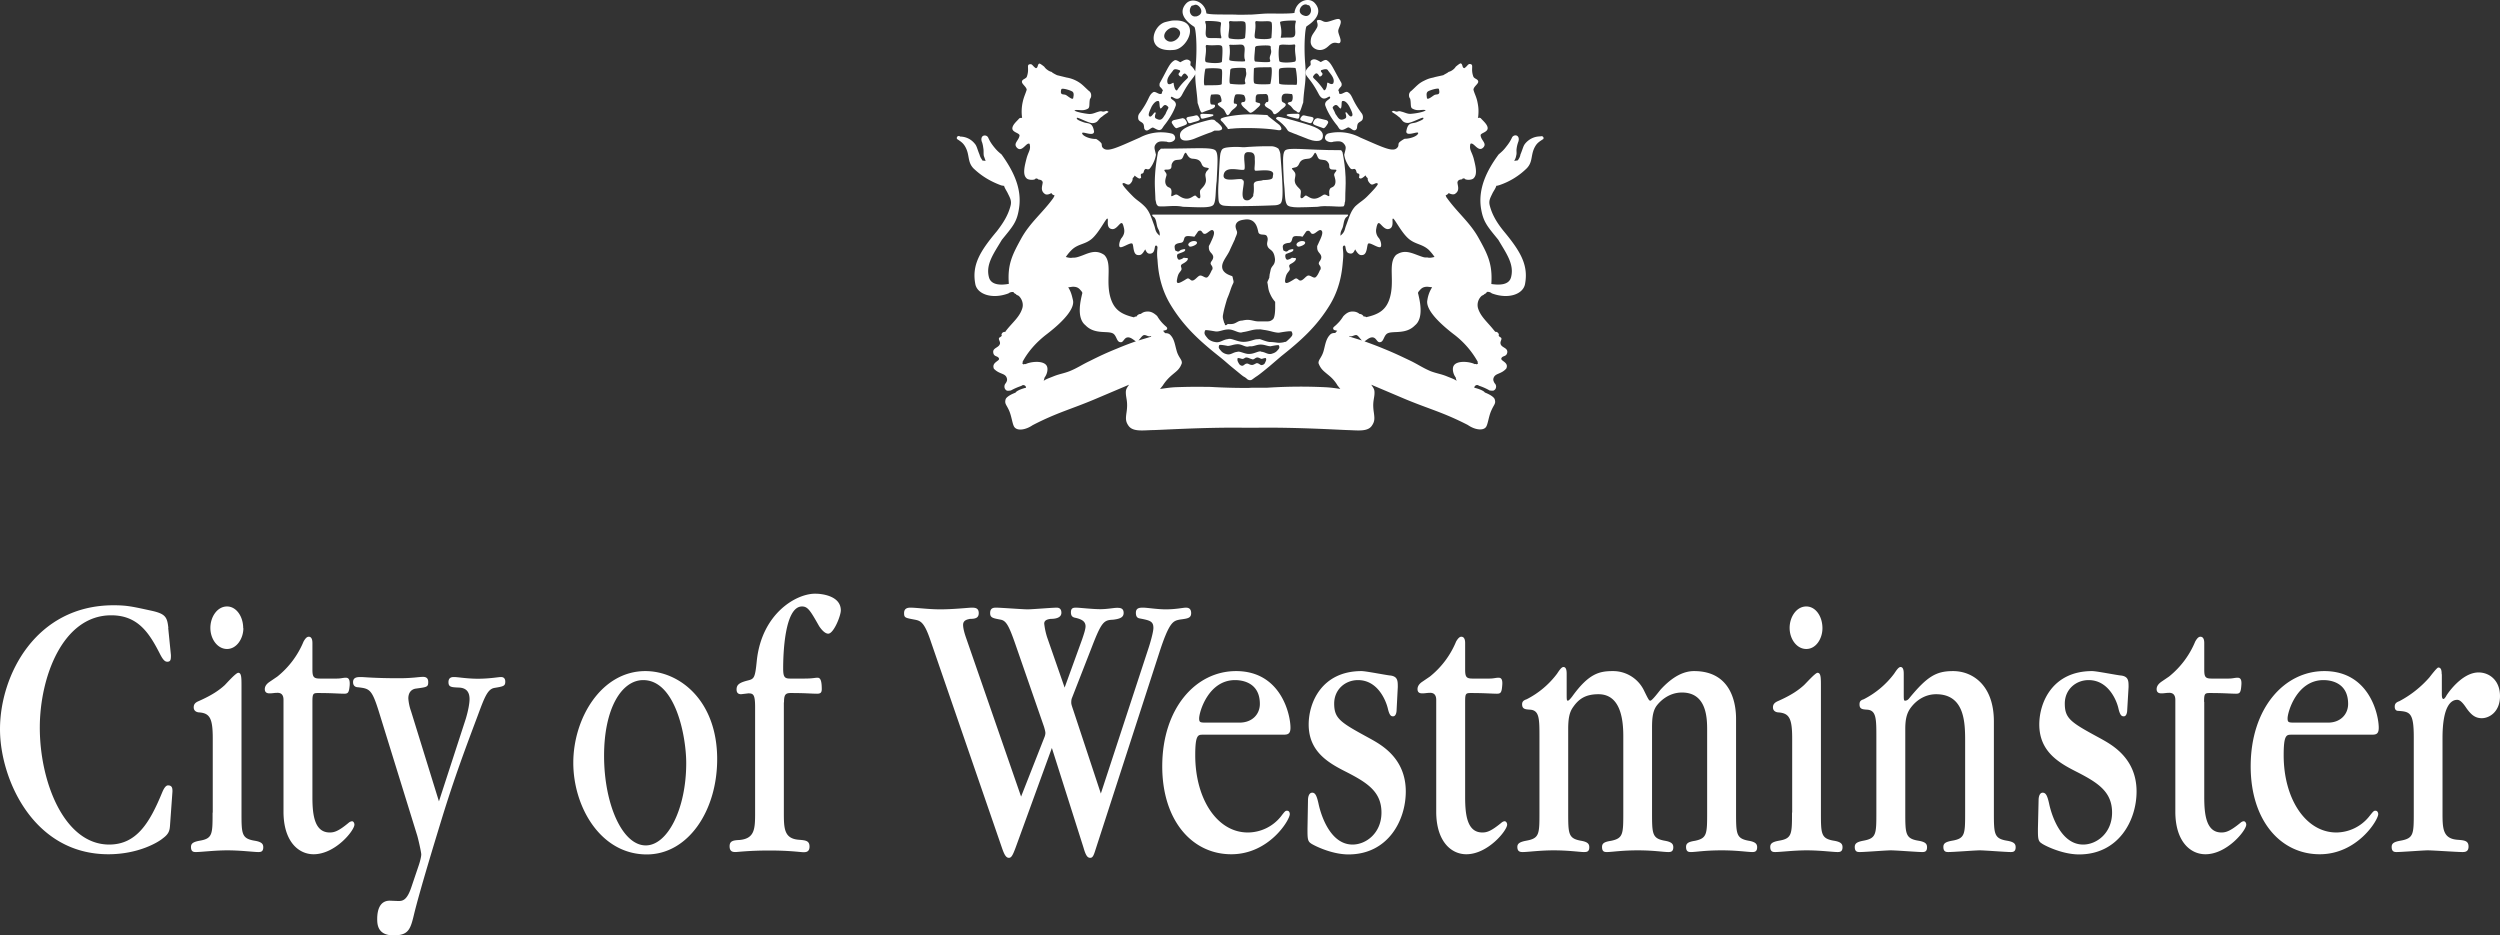 <svg xmlns="http://www.w3.org/2000/svg" width="147" height="55">
    <rect width="100%" height="100%" fill="#333333" stroke="none"/>
    <path fill="#fff" d="M9.9 36.92c-.07-.62-.16-.82-.95-1-1.19-.26-1.49-.33-2.29-.33C2.1 35.6 0 39.7 0 42.88c0 2.9 1.94 7.35 6.37 7.35 1.76 0 2.93-.7 3.21-.94.37-.27.4-.48.42-.8l.14-1.95c0-.16 0-.36-.26-.36-.18 0-.31.34-.35.43-.73 1.77-1.5 3.05-3.11 3.05-2.64 0-4.08-3.67-4.08-6.88 0-2.93 1.33-6.6 4.2-6.6 1.6 0 2.26 1.08 2.89 2.32.19.36.3.41.41.41.21 0 .21-.16.21-.39l-.16-1.6M14.3 36.94c0-.7-.41-1.28-.95-1.28-.58 0-.98.62-.98 1.26 0 .66.42 1.24.98 1.24.57 0 .96-.62.96-1.22M12.5 47.78c0 1.26 0 1.52-.74 1.65-.39.07-.53.16-.53.37 0 .3.17.3.3.3.3 0 1.1-.1 1.83-.1.8 0 1.56.1 1.82.1.13 0 .3 0 .3-.28 0-.2-.09-.32-.53-.39-.75-.13-.75-.41-.75-1.67v-7.4c0-.5 0-.8-.19-.8-.14 0-.68.61-.8.73-.3.27-.7.57-1.54.94-.21.09-.28.2-.28.36 0 .28.28.3.33.3.63.05.79.37.79 1.54v4.35M18.37 41.27c0-.48.04-.52.33-.52.84 0 1.24.04 1.54.04.23 0 .28-.07.32-.48.03-.41-.1-.46-.23-.46-.16 0-.28.05-.53.05h-.99c-.37 0-.44-.1-.44-.53v-1.56c0-.37-.17-.37-.22-.37-.13 0-.23.16-.3.28a5.17 5.17 0 0 1-1.54 2.06l-.47.32c-.07.05-.27.19-.27.42 0 .25.21.25.3.25.14 0 .26-.03.4-.03.27-.02.4.12.4.41v6.58c0 1.72.86 2.5 1.77 2.5 1.28 0 2.4-1.4 2.4-1.74 0-.1-.06-.2-.14-.2a.36.36 0 0 0-.2.09c-.6.5-.85.57-1.11.57-.91 0-1.02-1.06-1.02-2.09v-5.59M24.17 41.82a2.8 2.8 0 0 1-.16-.75c0-.4.23-.55.44-.58.66-.09.73-.09.73-.39 0-.22-.12-.3-.3-.3-.27 0-.6.08-1.43.08-1.45 0-2.04-.07-2.22-.07-.2 0-.47 0-.47.3 0 .27.21.3.28.3.68.08.82.1 1.23 1.41l2.25 7.27c.05.14.25 1.01.25 1.15 0 .13-.07.41-.14.62l-.44 1.3c-.26.78-.51.82-.77.82l-.5-.02c-.6 0-.74.57-.74 1.08 0 .32.03.96.96.96.9 0 1-.37 1.22-1.3.34-1.37 1.14-4 1.63-5.6.74-2.4 1.36-4.05 2.1-6.02.4-1.08.58-1.56.98-1.63.54-.09.64-.11.64-.37 0-.27-.2-.27-.26-.27-.14 0-.66.1-1.35.1-.64 0-1.18-.1-1.4-.1-.1 0-.33 0-.33.3s.18.3.62.32c.45.02.62.28.62.68 0 .23-.07.65-.22 1.15l-1.58 4.86-1.64-5.3M46.1 41.3c0-.41.06-.55.38-.55.93 0 1.22.04 1.57.04.2 0 .27-.07.27-.27 0-.55-.1-.67-.25-.67-.16 0-.28.05-.77.05h-.85c-.32 0-.4-.1-.4-.6 0-.82.08-3.64 1.11-3.64.34 0 .49.25 1 1.15.07.11.31.45.54.45.32 0 .74-1.05.74-1.37 0-.9-1.23-.98-1.47-.98-1.12-.03-3.17 1.14-3.47 3.93-.1 1.01-.15 1.08-.52 1.17-.47.12-.67.23-.67.53 0 .23.13.28.27.28l.42-.05c.3 0 .4.07.4.82v6.15c0 .96 0 1.56-.9 1.65-.36.02-.6.04-.6.37 0 .34.22.34.36.34.1 0 .8-.09 1.98-.09 1.22 0 1.82.1 2 .1.13 0 .36 0 .36-.33 0-.35-.24-.37-.61-.4-.9-.06-.9-.68-.9-1.64V41.3M63.13 41.82c-.09-.27-.14-.4-.14-.5 0-.07 0-.19.05-.3l1.17-3c.56-1.45.7-1.56 1.23-1.58.42-.05.63-.14.63-.4 0-.3-.23-.3-.4-.3s-.57.08-.97.08c-.47 0-1.22-.09-1.43-.09-.16 0-.3.02-.3.27 0 .23.1.3.28.33.38.09.58.22.58.5 0 .18-.12.52-.2.76l-1.03 2.84-1.03-2.96a4.23 4.23 0 0 1-.17-.8c0-.18.14-.25.38-.28.18 0 .63-.02.63-.36 0-.3-.22-.3-.28-.3-.26 0-1.45.1-1.7.1-.29 0-1.58-.1-1.85-.1-.14 0-.36 0-.36.32 0 .28.17.3.64.39.3.07.46.34.83 1.4l1.7 4.9c.04.14.08.28.08.37a.8.8 0 0 1-.07.27l-1.36 3.46-3.24-9.35c-.03-.09-.17-.48-.17-.75 0-.3.3-.32.4-.35.3 0 .52-.04.52-.34 0-.32-.24-.32-.43-.32-.15 0-1.05.1-1.84.1-.68 0-1.4-.1-1.73-.1-.12 0-.39 0-.39.32 0 .28.07.28.65.39.35.07.56.18.94 1.33l4.17 12.1c.12.34.22.57.4.57.14 0 .22-.11.42-.66l2.11-5.8 1.86 5.86c.14.49.24.6.4.6.14 0 .2-.14.3-.46l3.74-11.55c.61-1.9.84-1.92 1.23-2 .45-.06.66-.08.66-.38 0-.32-.23-.32-.32-.32-.15 0-.57.1-1.18.1-.48 0-1.1-.1-1.31-.1-.2 0-.44 0-.44.3 0 .27.12.32.26.34.56.11.77.16.77.55 0 .25-.2.94-.31 1.26l-2.78 8.48-1.6-4.84M75.4 43.2c.28 0 .48 0 .48-.41 0-.78-.56-3.33-3.2-3.33-2.38 0-4.34 2.2-4.34 5.6 0 3.18 1.75 5.17 4.06 5.17 2.22 0 3.44-2.01 3.44-2.36 0-.07-.03-.2-.16-.2-.1 0-.12.02-.38.36a2.5 2.5 0 0 1-1.93.92c-1.8 0-3.09-1.97-3.09-4.54 0-1.2.16-1.21.45-1.21h4.67m-4.42-.71c-.4 0-.47 0-.47-.25 0-.37.54-2.25 2.11-2.25.27 0 1.46.05 1.46 1.4 0 .6-.44 1.1-1.2 1.1h-1.9zM76.88 48.72c0 .55 0 .74.2.87.08.07 1.16.65 2.21.65 2.31 0 3.37-1.98 3.37-3.7 0-1.97-1.46-2.75-2.06-3.09-1.76-.96-2.15-1.17-2.15-2.08 0-.83.65-1.38 1.4-1.38 1.17 0 1.64 1.21 1.75 1.65.1.44.2.48.31.48.18 0 .21-.27.21-.37l.07-1.35c0-.36 0-.62-.43-.68-.14 0-1.44-.26-1.7-.26-2.33 0-3.11 1.84-3.11 3.14 0 1.65 1.24 2.3 2.27 2.82 1.2.62 2.01 1.15 2.01 2.36 0 1.2-.9 1.88-1.7 1.88-1.41 0-1.92-2-2-2.4-.1-.44-.18-.65-.37-.65-.23 0-.25.35-.25.41l-.03 1.7M86.15 41.27c0-.48.03-.52.33-.52.84 0 1.24.04 1.54.04.22 0 .28-.07.31-.48.04-.41-.09-.46-.22-.46-.16 0-.28.05-.53.05h-1c-.36 0-.43-.1-.43-.53v-1.56c0-.37-.18-.37-.23-.37-.12 0-.23.16-.3.28a5.15 5.15 0 0 1-1.54 2.06l-.47.32c-.07.05-.26.19-.26.42 0 .25.2.25.3.25.14 0 .26-.03.4-.03.26-.02.4.12.4.41v6.58c0 1.72.86 2.5 1.77 2.5 1.27 0 2.4-1.4 2.4-1.74 0-.1-.06-.2-.15-.2-.05 0-.14.04-.19.09-.61.5-.85.57-1.12.57-.9 0-1.01-1.06-1.01-2.09v-5.59M100.38 47.74c0 1.3 0 1.55-.72 1.7-.39.06-.52.15-.52.36 0 .3.17.3.3.3.27 0 .8-.1 1.8-.1.9 0 1.52.1 1.78.1.12 0 .3 0 .3-.28 0-.2-.1-.32-.53-.39-.71-.14-.71-.41-.71-1.7v-5.47c0-.76-.2-2.8-2.47-2.8-.61 0-1.26.32-1.96 1.08-.09.1-.5.66-.61.66-.07 0-.1-.04-.35-.55a2.02 2.02 0 0 0-1.85-1.19c-.8 0-1.42.14-2.4 1.5-.1.13-.2.24-.25.24-.07 0-.07-.07-.07-.45v-1.13c0-.2-.03-.4-.19-.4-.12 0-.26.22-.38.4a5.15 5.15 0 0 1-1.79 1.5c-.19.06-.26.15-.26.29 0 .3.21.3.49.32.53.05.53.55.53 1.63v4.4c0 1.28 0 1.53-.76 1.67-.38.07-.54.16-.54.37 0 .3.2.3.33.3.28 0 1-.1 1.8-.1.9 0 1.54.1 1.77.1.16 0 .33 0 .33-.28 0-.2-.09-.32-.52-.39-.72-.14-.72-.41-.72-1.7v-4.85c0-.55.05-.97.28-1.29.33-.48.72-.77 1.5-.77 1.21 0 1.46 1.28 1.46 2.45v4.47c0 1.3 0 1.55-.72 1.7-.4.06-.53.15-.53.36 0 .3.16.3.3.3.28 0 .85-.1 1.8-.1.94 0 1.5.1 1.79.1.12 0 .3 0 .3-.28 0-.2-.1-.32-.53-.39-.72-.14-.72-.41-.72-1.7v-4.92c0-.48.02-.96.26-1.3.21-.28.72-.79 1.5-.79 1.48 0 1.48 1.56 1.48 2.23v4.79M107.16 36.94c0-.7-.4-1.28-.95-1.28-.58 0-.98.62-.98 1.26 0 .66.42 1.24.98 1.24.58 0 .95-.62.95-1.22M105.37 47.78c0 1.26 0 1.52-.75 1.65-.39.07-.53.16-.53.37 0 .3.18.3.3.3.3 0 1.1-.1 1.84-.1.8 0 1.55.1 1.81.1.12 0 .3 0 .3-.28 0-.2-.09-.32-.53-.39-.74-.13-.74-.41-.74-1.67v-7.4c0-.5 0-.8-.2-.8-.13 0-.67.61-.8.73-.3.27-.7.57-1.54.94-.2.09-.28.2-.28.36 0 .28.28.3.33.3.64.05.8.37.8 1.54v4.35M115.55 47.76c0 1.28 0 1.54-.75 1.67-.4.07-.53.16-.53.37 0 .3.18.3.3.3.3 0 1.57-.1 1.84-.1.28 0 1.55.1 1.81.1.12 0 .3 0 .3-.28 0-.2-.09-.32-.53-.39-.75-.13-.75-.41-.75-1.7v-5.31c0-2.13-1.25-2.96-2.4-2.96-.99 0-1.51.3-2.58 1.6-.05.07-.14.14-.24.14-.08 0-.08-.07-.08-.45v-1.13c0-.2-.03-.4-.19-.4-.12 0-.26.22-.38.4a5.16 5.16 0 0 1-1.79 1.5c-.2.06-.24.15-.24.3 0 .29.19.29.47.31.52.05.52.55.52 1.63v4.4c0 1.28 0 1.53-.75 1.67-.38.07-.52.16-.52.37 0 .3.17.3.31.3.28 0 1.54-.1 1.8-.1.34 0 1.58.1 1.84.1.13 0 .3 0 .3-.28 0-.2-.09-.32-.53-.39-.75-.13-.75-.41-.75-1.7v-4.85c0-.55.07-.94.34-1.29.4-.52.94-.77 1.47-.77 1.71 0 1.71 1.72 1.71 2.8v4.14M119.83 48.72c0 .55 0 .74.22.87.07.07 1.15.65 2.2.65 2.31 0 3.38-1.98 3.38-3.7 0-1.97-1.47-2.75-2.07-3.09-1.77-.96-2.15-1.17-2.15-2.08 0-.83.65-1.38 1.4-1.38 1.17 0 1.65 1.21 1.75 1.65.1.44.2.48.32.48.17 0 .2-.27.2-.37l.08-1.35c0-.36 0-.62-.44-.68-.14 0-1.44-.26-1.7-.26-2.33 0-3.11 1.84-3.11 3.14 0 1.65 1.24 2.3 2.27 2.82 1.2.62 2.01 1.15 2.01 2.36 0 1.2-.9 1.88-1.7 1.88-1.41 0-1.92-2-2-2.4-.1-.44-.18-.65-.38-.65-.22 0-.24.35-.24.41l-.04 1.7M129.6 41.27c0-.48.04-.52.34-.52.84 0 1.24.04 1.54.04.22 0 .28-.07.31-.48.04-.41-.09-.46-.23-.46-.15 0-.28.05-.52.05h-1c-.37 0-.43-.1-.43-.53v-1.56c0-.37-.18-.37-.23-.37-.13 0-.23.16-.3.28a5.17 5.17 0 0 1-1.54 2.06l-.47.32c-.06.05-.26.19-.26.42 0 .25.21.25.3.25.14 0 .26-.03.4-.03.26-.02.4.12.4.41v6.58c0 1.72.86 2.5 1.77 2.5 1.27 0 2.4-1.4 2.4-1.74 0-.1-.06-.2-.15-.2-.05 0-.14.04-.19.09-.61.5-.86.57-1.12.57-.9 0-1.01-1.06-1.01-2.09v-5.59M139.4 43.2c.28 0 .47 0 .47-.41 0-.78-.56-3.33-3.2-3.33-2.37 0-4.33 2.2-4.33 5.6 0 3.18 1.75 5.17 4.06 5.17 2.21 0 3.44-2.01 3.44-2.36 0-.07-.04-.2-.16-.2-.1 0-.12.02-.39.36a2.5 2.5 0 0 1-1.91.92c-1.8 0-3.1-1.97-3.1-4.54 0-1.2.16-1.21.46-1.21h4.66m-4.42-.71c-.4 0-.47 0-.47-.25 0-.37.54-2.25 2.11-2.25.27 0 1.45.05 1.45 1.4 0 .6-.44 1.1-1.18 1.1h-1.9zM143.57 39.65c0-.21-.02-.4-.2-.4-.08 0-.48.53-.52.58a6.2 6.2 0 0 1-1.77 1.4c-.2.07-.27.16-.27.32 0 .25.17.25.22.25.67.05.9.1.9 1.54v4.42c0 1.28 0 1.53-.77 1.67-.4.07-.53.16-.53.37 0 .3.18.3.3.3.28 0 1.56-.1 1.82-.1.31 0 1.73.1 2.03.1.14 0 .37 0 .37-.32 0-.35-.25-.37-.63-.4-.9-.06-.9-.68-.9-1.62V43.4c0-1.9.51-2.25.86-2.25.1 0 .25.04.54.48.29.41.53.6.91.6.44 0 1.07-.37 1.07-1.3s-.63-1.39-1.26-1.39c-1.01 0-1.87 1.31-1.9 1.38-.02.04-.11.18-.16.18-.1 0-.1-.18-.1-.32v-1.14M42.17 44.64c0-3.46-2.22-5.18-4.22-5.18-2.6 0-4.24 2.78-4.24 5.39 0 2.59 1.6 5.39 4.32 5.39 2.42 0 4.14-2.55 4.14-5.6m-6.65-.2c0-2.8 1.04-4.45 2.3-4.45 1.9 0 2.53 3.3 2.53 4.88 0 2.7-1.1 4.84-2.38 4.84-1.38 0-2.45-2.43-2.45-5.27zM72.41 7.57c.36-.06 1.83-.07 2.72.08.37.06.17-.23.1-.3a63.52 63.52 0 0 0-.66-.52c.01-.03-.05-.07-.13-.07-.1 0-.78-.05-1.18-.03-.4.01-1.15.11-1.37.2-.23.07-.06.2-.01.24l.3.36c0 .02.01.02.02.03-.04.03 0 .04.21 0M70.76 6.97c.17-.04.49-.12.55-.15.06-.04.06-.1-.07-.1-.12-.02-.4-.02-.48-.03-.08 0-.2 0-.18.1.03.11.01.22.18.18M68.26 8.74l-.07.08c-.03 0-.05.06-.1.12-.1.57-.15.9-.18 1.48-.02.51.01.73.03 1.32l.05.22c-.01 0 .06.16.15.17.38.04.92-.08 1.42.03.85.02 1.65.1 1.8-.13.15-.24.1-.76.18-1.38.05-1.07.1-1.57-.05-1.78-.17-.24-1.1-.13-3.23-.13m2.66 1.4c-.11.15.03.35-.02.56s-.2.33-.3.45c-.11.12.04.41-.05.5-.06.04-.12-.02-.23-.13-.1-.1-.27.2-.6.16-.24-.03-.4-.18-.5-.23-.11-.04-.16.03-.3.08-.12.05.02-.21-.06-.4-.07-.15-.2-.07-.3-.27-.1-.2 0-.43.03-.55.02-.13-.08-.18-.12-.28-.05-.11.27 0 .37-.12.09-.12-.01-.18.11-.36s.24-.13.45-.17c.17-.02.18-.28.28-.38.1-.11.12.3.43.33.25.02.44.05.54.3.1.26.26.2.39.25.1.04-.02.09-.13.25z"/>
    <path fill="#fff" d="M90.74 8.07c0-.05-.08-.07-.14-.06l-.03.01c-.37 0-.67.17-.87.4-.14.16-.14.29-.3.67-.01.08-.03.12-.06.19l-.08.13-.02.02-.2.03v-.01c.06-.11.09-.17.11-.29.05-.17 0-.27.03-.44.02-.14.04-.21.08-.34.09-.2.04-.4-.13-.42a.23.23 0 0 0-.23.14c-.1.21-.18.33-.33.52-.15.2-.26.3-.45.46-.7.95-1.21 2-1.04 3.15.13.82.37 1.07 1.02 1.87.47.8.95 1.44.75 2.2-.12.47-.69.47-1.16.4.08-1.16-.21-1.74-.74-2.69-.51-.93-1.25-1.5-1.87-2.37-.04-.04-.04-.08-.07-.13a.2.2 0 0 1 0-.03l.05-.02c.05-.03.1-.06.12-.11.12.07.31.12.4.03.29-.2.1-.52.12-.68a.28.28 0 0 1 .08-.11c.1-.05.18-.03.2-.06v-.02l.12-.03c.04.13.47.12.56-.01.23-.23.1-.72-.01-1.16-.12-.42-.27-.5-.19-.85.19-.14.45.52.75.22.25-.25-.13-.42-.15-.73.01-.13.36-.16.41-.37.05-.23-.3-.5-.4-.63-.07-.03-.08-.03-.13-.03v.02l-.04-.01.02-.08c.03-.34.02-.54-.05-.87-.06-.29-.17-.47-.23-.7 0-.18.28-.34.28-.47 0-.16-.2-.16-.28-.29-.18-.46.03-.7-.17-.75-.16-.04-.17.12-.37.24-.14-.03-.08-.23-.2-.28-.04-.03-.25.15-.3.19a.67.67 0 0 1-.18.19.66.66 0 0 1-.25.12c-.03.05-.22.13-.3.19-.16.04-.48.1-.59.14-.21.04-.33.08-.53.18-.34.16-.44.31-.76.6a.3.3 0 0 0-.14.26c0 .09.02.14.07.21.06.29 0 .5.12.57.32.19.59.03.79.1-.04.08-.47.18-.83.21-.24.03-.38-.08-.61-.13-.17-.06-.18.02-.3 0a.7.7 0 0 1-.13-.04c-.04 0-.07.01-.1.03-.1.02.16.12.36.3.24.15.2.35.53.38.24.02.95-.4.94-.29.06.08-.21.17-.37.24-.3.12-.53-.04-.63.55 0 .33.71-.05.7.1-.02.16-.44.33-.8.33l-.02.01c-.08.04-.28.17-.32.24-.04.1 0 .16-.07.25-.24.32-.76.05-2.19-.57a2.68 2.68 0 0 0-1.86-.25.27.27 0 0 0-.22.26c-.01.21.33.31.5.23.24-.02.46-.07.62.13.16.19.09.3.01.64.04.22.08.34.19.54.06.11.1.17.18.27.13.1.2-.03.28.05.06.05.05.11.09.2.04.05.09.03.13.07.07.07-.06.25.05.25.06.06.2-.05.29-.13l.04-.04c.03.06.07.13.13.16-.01.14.05.23.15.33.15.16.32-.12.44 0 .06.05-.35.48-.62.75-.25.25-.39.3-.7.58-.27.3-.34.59-.54 1.13-.1.25-.05.36-.33.6-.01-.28.08-.32.14-.52.06-.22.06-.42.19-.56.06-.04.15-.11.1-.16H67.77c-.06.05.04.12.1.16.12.14.12.34.18.56.07.2.16.24.14.52-.28-.24-.23-.35-.32-.6-.2-.54-.28-.83-.56-1.12-.3-.3-.44-.34-.69-.59-.27-.27-.68-.7-.61-.76.1-.11.28.17.44.02.1-.1.16-.2.15-.34.05-.03.1-.1.12-.15l.04.04c.1.07.23.18.29.12.11 0-.02-.18.05-.25.04-.04.09-.01.13-.07.04-.09.03-.14.09-.2.08-.08.15.06.28-.04.08-.1.12-.16.18-.27.1-.2.15-.33.19-.55-.07-.34-.15-.45 0-.64.17-.2.4-.14.63-.13.17.09.51-.01.5-.23a.27.27 0 0 0-.22-.25 2.67 2.67 0 0 0-1.86.24c-1.43.63-1.95.9-2.2.57-.05-.08-.02-.16-.06-.24a1.1 1.1 0 0 0-.31-.25h-.04c-.35 0-.76-.18-.78-.33-.02-.16.7.23.7-.11-.1-.58-.34-.43-.64-.55-.16-.06-.42-.15-.37-.24-.01-.1.7.32.94.3.33-.03.29-.23.54-.38.2-.18.45-.28.36-.3-.04-.02-.07-.04-.11-.04a.7.7 0 0 1-.14.04c-.11.02-.12-.05-.29 0-.23.06-.37.16-.61.14-.37-.04-.8-.14-.83-.21.2-.08.47.08.79-.1.13-.08.06-.29.12-.57a.29.29 0 0 0 .07-.22.3.3 0 0 0-.14-.26c-.32-.29-.42-.43-.75-.6a1.9 1.9 0 0 0-.55-.18l-.57-.14c-.1-.05-.28-.14-.31-.19a.65.65 0 0 1-.25-.12.72.72 0 0 1-.19-.19c-.04-.03-.25-.2-.29-.18-.12.05-.06.25-.2.27-.2-.12-.2-.27-.37-.23-.2.04.01.28-.17.75-.08.12-.28.13-.28.28 0 .14.27.3.28.47-.07.23-.17.42-.23.7a2.61 2.61 0 0 0-.04.95h-.02-.01c-.05 0-.06 0-.14.03-.09.13-.44.39-.4.63.05.2.4.23.42.37-.03.3-.4.47-.15.73.3.3.56-.36.74-.23.09.35-.07.44-.18.86-.11.43-.24.93-.01 1.15.09.13.52.14.55.02.05 0 .09.02.13.03v.01c.02.04.1.02.2.07.04.03.06.06.08.1.01.17-.17.48.11.69.1.09.28.04.4-.04.03.05.07.1.13.12l.05.01v.04l-.07.13c-.63.87-1.36 1.43-1.88 2.37-.52.95-.82 1.52-.73 2.67-.47.09-1.05.08-1.17-.39-.2-.76.28-1.39.76-2.2.65-.8.89-1.04 1.01-1.86.18-1.16-.34-2.2-1.03-3.16-.2-.16-.3-.26-.46-.46-.14-.18-.22-.3-.32-.52a.22.22 0 0 0-.24-.13c-.16.02-.21.22-.12.41.04.13.05.2.07.34.03.17 0 .28.03.45l.1.28.01.01-.2-.02v-.02l-.09-.14c-.03-.07-.05-.1-.07-.18-.16-.39-.16-.52-.3-.67-.2-.24-.5-.4-.86-.4L56.42 8c-.06-.01-.14.01-.14.06-.03.01-.03.12.02.13.19.13.32.21.44.41.3.5.12.9.5 1.3.32.3.79.69 1.63 1 .2.04.16.03.17.01 0 .1.17.35.21.44.13.27.25.45.17.75-.15.59-.47 1.06-.8 1.49-.98 1.17-1.49 1.98-1.27 3.12.12.6 1 .9 1.95.54a.38.38 0 0 1 .22-.08h.07c.02.05.08.1.15.12 0 .04.07.06.15.1.15.12.32.43.22.74-.16.52-.58.83-.95 1.31-.02.01-.04.04-.04.08a.2.2 0 0 0-.19.06c-.05.07-.05.12-.02.16-.04.04-.07.07-.13.1-.12.08.04.22.02.36-.05.25-.42.24-.4.51.03.3.27.19.34.37.06.15-.45.22-.3.6.32.34.67.25.76.55.04.12 0 .2-.06.3-.1.1-.1.27-.03.36.08.1.12.1.33.07a3.58 3.58 0 0 1 .62-.27.16.16 0 0 1 .2-.02c.05.03.07.08.07.13-.12.02-.54.15-.62.29-.33.12-.55.28-.58.39-.07.26.04.3.2.65.17.38.2.88.34 1.01.18.2.64.14 1.05-.14 1.45-.75 2.25-.93 3.69-1.54l1.98-.84c-.1.15-.18.24-.19.41-.01.4.14.54.04 1.22-.05.35-.06.52.1.76.24.38.8.3 1.4.28.44 0 3-.17 5.35-.14h.85c2.34-.03 4.9.13 5.34.14.6.02 1.17.1 1.4-.28.16-.24.15-.41.1-.77-.1-.67.06-.82.04-1.21-.01-.18-.1-.26-.19-.41l1.98.84c1.44.6 2.24.78 3.7 1.53.4.28.86.34 1.04.15.14-.13.17-.63.34-1 .16-.37.28-.4.2-.66-.03-.11-.24-.27-.58-.4-.08-.13-.5-.26-.62-.28 0-.06.03-.1.07-.13a.16.16 0 0 1 .2.01 3.31 3.31 0 0 1 .63.28c.2.02.24.03.33-.07a.27.27 0 0 0-.04-.36c-.05-.1-.1-.18-.06-.3.1-.3.44-.21.75-.56.17-.37-.35-.44-.29-.6.07-.18.31-.07.35-.36.02-.28-.36-.26-.4-.51-.03-.14.13-.28.01-.36-.06-.03-.1-.07-.12-.1.02-.04.02-.1-.03-.16s-.12-.08-.18-.07c-.01-.03-.03-.06-.05-.07-.37-.48-.79-.8-.95-1.31a.72.72 0 0 1 .22-.74c.08-.04.15-.07.15-.1.07-.02.13-.07.15-.13h.07c.09.01.14.03.22.09.96.36 1.83.06 1.95-.54.22-1.14-.29-1.96-1.26-3.13-.34-.42-.66-.9-.81-1.49-.08-.3.04-.47.17-.75.04-.08.22-.34.21-.43.01.02-.02.03.17-.02a4.21 4.21 0 0 0 1.63-1c.38-.4.2-.8.5-1.3.12-.2.25-.27.44-.4.05 0 .05-.12.02-.13m-6.73-2.71c.2-.09.62-.2.6-.1.1.4-.14.25-.29.35-.14.09-.42.33-.42.13-.02-.16-.05-.31.11-.38zm-8.24 8.94c.18-.03.18-.14.23-.3.06-.15.25-.1.46-.1l.13.03.16-.23c.07-.11.09-.12.2-.12.14.05.1.2.27.18.17-.03.39-.36.51-.16.09.16-.14.56-.2.71l-.08.17v.04c0 .12 0 .22.13.37s.16.28.03.46c-.15.2 0 .22.04.37.02.08 0 .15-.04.18-.06.14-.19.42-.3.43-.13.02-.3-.18-.44-.1-.15.08-.33.38-.5.24-.17-.14-.17-.1-.37.02-.25.15-.49.29-.43-.05.06-.34.13-.36.24-.52.12-.16-.14-.27.1-.4.36-.19.3-.33.26-.34-.05 0-.14 0-.2-.02a.6.6 0 0 1-.25.12c-.13.04-.2-.29-.09-.34.25-.1.42-.13.42-.24 0-.06-.05-.04-.13-.03-.06.02-.12.02-.18.08-.11.1-.17.03-.23.01-.06 0-.07-.12-.08-.2-.03-.2.16-.24.34-.27zm-3.43.36l.27-.58c.03-.14.17-.33.12-.47-.06-.16-.12-.3-.04-.45.11-.2.36-.22.58-.25.68-.03.68.72.74.8.12.17.41.02.49.2.1.2-.02.32.01.5.08.37.39.18.46.84 0 .36-.18.36-.25.6l-.07.32c0 .09-.02.1-.01.14 0 .05-.13.27-.12.31.05.22.04.36.12.57.1.24.17.37.34.57v.39c-.01.41-.07.59-.14.64-.15.12-.2.12-.48.12-.23-.01-.37.02-.6-.03-.24-.05-.37-.1-.72-.02-.26 0-.35.18-.6.2a.96.96 0 0 1-.23 0c-.06.01-.09.09-.15.07-.06-.01-.02-.09-.08-.14-.04-.17-.1-.27-.07-.45.07-.39.15-.63.24-.95.22-.51.2-.6.37-.94.04-.1-.02-.19-.03-.3l-.03-.1c-.2-.07-.43-.15-.55-.36-.2-.4.27-.8.43-1.23zm-.1 4.72c.33 0 .6.26.83.16.39-.05.6-.18.98-.16 0-.02.14.01.28.03.38.05.63.17.88.16.3-.05.72-.12.74-.06.1.2.03.26-.22.5l-.12.1c-.03 0-.06 0-.15.03-.35.06-.35 0-.73-.02-.2.02-.6-.17-.67-.17l-.16.01c-.16 0-.45.16-.8.15-.35 0-.72-.24-.89-.16-.32.03-.47.24-.77.17a.82.82 0 0 1-.4-.18c-.2-.24-.26-.3-.18-.5.02-.05.37.02.63.06.22.02.45-.12.75-.12zm1.91 1.3c-.13-.05-.39.13-.66.14h-.12c-.25-.03-.5-.18-.62-.12-.25.02-.37.19-.6.14a.65.65 0 0 1-.31-.15c-.17-.19-.21-.23-.15-.38.01-.05.3 0 .5.04.17 0 .36-.1.59-.1.26 0 .46.2.65.13l.08-.01c.17.03.38-.1.62-.1.23 0 .4.1.58.1.2-.04.47-.09.49-.05.06.14.02.19-.15.36-.1.08-.17.1-.3.14-.23.04-.35-.11-.6-.13zm.22.69a.22.22 0 0 1-.15.1c-.1.04-.16-.08-.28-.1-.06-.04-.2.1-.32.1-.1 0-.18-.05-.25-.08h-.07c-.13.02-.18.16-.3.12a.24.24 0 0 1-.15-.12c-.09-.15-.1-.2-.08-.31.01-.04.15 0 .25.03.02 0 .05.01.07 0 .07-.01.1-.07.18-.08.14 0 .21.07.35.1.1.06.19-.1.31-.1.11 0 .2.09.27.08.1-.03.23-.07.24-.03.03.1 0 .14-.07.29zm-4.96-7.08c.18-.02.18-.13.23-.28.06-.16.25-.12.46-.1l.13.02.16-.23c.07-.11.09-.13.2-.13.14.06.1.2.27.19.17-.03.39-.36.5-.16.1.16-.13.56-.19.71l-.09.17v.04c0 .12 0 .22.14.37s.16.28.03.46c-.15.2 0 .22.04.37.02.08 0 .15-.04.18-.06.13-.19.42-.3.43-.13.02-.3-.18-.44-.1-.15.08-.33.38-.5.24-.17-.14-.17-.1-.37.02-.26.15-.5.29-.43-.05.06-.34.12-.36.23-.52.12-.16-.13-.27.1-.4.37-.19.32-.33.27-.34-.05 0-.14 0-.2-.02a.6.6 0 0 1-.26.12c-.12.03-.2-.29-.08-.34.25-.1.42-.13.42-.24 0-.06-.06-.04-.13-.03-.06.02-.12.02-.19.08-.1.1-.16.03-.22.01-.06 0-.07-.12-.08-.2-.03-.2.16-.24.34-.27zm-7-9.02c-.02-.1.4 0 .6.1.15.06.13.22.1.37 0 .2-.27-.04-.41-.13-.15-.1-.39.05-.3-.34zm3.26 15.24c-.64.26-1 .43-1.62.74-.46.22-.7.4-1.17.59-.34.13-.55.15-.89.28-.24.1-.49.18-.6.27l-.02.02.05-.2c.17-.22.22-.54.12-.7-.2-.33-.97-.23-1.23-.09-.06-.01-.1 0-.13.02l-.07-.06c.02-.03.03-.07.02-.1.31-.58.78-1.13 1.42-1.62 1.17-.9 1.64-1.58 1.54-2-.07-.31-.12-.5-.28-.76.1 0 .22-.03.28-.03.3 0 .38.13.48.24.1.12.07.13.05.22-.05.24-.36 1.35.2 1.8.57.6 1.39.28 1.67.52.18.16.18.48.4.48.16.03.2-.25.4-.28.2-.03.37.16.5.23-.35.12-.69.25-1.12.43zm2.01-.7l-.74.22c.13-.13.23-.32.35-.32.12 0 .26.13.4.05l-.01.05zm11.66 0v-.05c.13.08.27-.05.4-.05.1 0 .21.19.34.32l-.74-.23zm.8-1.25a.28.28 0 0 0-.2-.09.57.57 0 0 0-.36-.14c-.26-.02-.42.1-.59.27-.09.14-.14.21-.25.34-.1.1-.15.16-.26.25-.08.07-.11.1-.08.17a.1.1 0 0 0 .07.06l.16.04-.03.03-.09.1c-.12 0-.22.01-.31.11-.23.24-.27.56-.36.9-.11.44-.33.55-.31.77.13.34.29.45.54.66.19.15.4.34.58.65l.16.2c-.26-.04-.52-.08-.86-.1a30.54 30.54 0 0 0-3.47.03h-1.06l.18.01a36.69 36.69 0 0 1-2.43-.06c-.81-.01-1.28-.01-2.1.02-.34.02-.6.07-.86.1l.16-.2c.19-.3.4-.5.58-.65.25-.21.42-.32.54-.66.03-.22-.2-.33-.31-.76-.1-.35-.13-.66-.36-.9-.09-.1-.2-.11-.31-.11l-.1-.11c0-.02-.01-.02-.02-.03l.16-.04a.1.1 0 0 0 .07-.06c.03-.06 0-.1-.08-.17a2.33 2.33 0 0 1-.5-.6c-.18-.16-.35-.28-.6-.26a.57.57 0 0 0-.36.14.28.28 0 0 0-.2.08.27.27 0 0 0-.05.07l-.1.01-.05.04c-.67-.16-1.1-.39-1.33-1-.4-1.06.1-2.15-.42-2.67-.45-.31-.83-.15-1.26.02-.37.14-.42.13-.5.14h-.09c-.14.03-.27 0-.41-.04.09-.13.19-.26.33-.4.38-.38.78-.32 1.19-.66.45-.38.88-1.3.93-1.19.08 0-.12.57.27.61.26.04.46-.4.57-.35.06 0 .1.17.13.3.05.22 0 .39-.13.56-.11.12-.2.45-.12.54.11.1.6-.27.73-.2.1.04.03.61.3.67.2.04.27-.04.36-.16.04-.06.12-.17.1-.18.08.16.14.3.34.26.2-.04.21-.25.24-.39.02-.13.14-.09.15.02 0 .11-.05.3 0 .72.03.42.08 1.49.74 2.61.8 1.34 1.77 2.2 2.89 3.09.29.23.52.44.7.59.58.47.67.56.77.61.16.09.15.14.26.18.12.04.2-.02.2-.02l.22-.16c.1-.06.22-.14.79-.61l.7-.6c1.13-.9 2.1-1.74 2.9-3.08.66-1.12.7-2.2.74-2.61.04-.42-.02-.61-.01-.72 0-.1.13-.16.15-.02.03.14.04.34.24.38.2.05.26-.09.34-.25-.02.01.06.12.1.18.1.12.17.2.35.16.28-.06.22-.63.32-.67.12-.07.6.3.72.2.08-.09 0-.42-.12-.54a.64.64 0 0 1-.13-.56c.02-.13.07-.3.13-.3.1-.04.3.38.57.35.39-.05.19-.61.27-.61.06-.1.48.8.93 1.18.4.34.8.3 1.19.66.14.15.24.27.33.41-.14.03-.28.07-.41.03a.5.5 0 0 0-.08 0c-.1 0-.14 0-.51-.14-.43-.16-.81-.32-1.26-.01-.52.52-.02 1.61-.42 2.68-.23.6-.66.83-1.34.98l-.04-.03a.13.13 0 0 0-.1 0 .27.27 0 0 0-.05-.07zm6.75 2.72c-.01.03 0 .07.02.1l-.08.06c-.02-.03-.06-.03-.12-.02-.26-.14-1.03-.24-1.23.09-.1.16-.05.48.12.7 0 .06.03.13.05.2l-.02-.02c-.12-.09-.36-.17-.6-.27-.34-.13-.55-.15-.9-.28-.47-.2-.7-.37-1.16-.6-.63-.3-.98-.47-1.62-.73-.43-.18-.77-.3-1.12-.43.13-.07.3-.26.5-.23s.24.3.4.28c.22 0 .22-.32.4-.48.28-.24 1.1.08 1.67-.51.56-.45.25-1.57.2-1.81-.02-.09-.05-.1.05-.22.1-.11.19-.24.48-.24l.28.03a1.9 1.9 0 0 0-.28.75c-.1.43.37 1.1 1.53 2a5.2 5.2 0 0 1 1.43 1.63z"/>
    <path fill="#fff" d="M71.56 7.19c-.14-.11-.13-.14-.22-.15-.1 0-.02-.06-.85.18-.98.29-1.15.52-1.1.82.06.36.63.2.83.12.68-.28 1-.39.99-.38l.2-.1h.25c.4-.05.12-.32-.1-.5M78.78 4.71c-.4-.7-.5-1-.75-1.16-.1-.07-.24.03-.37.1-.22-.13-.4-.24-.57-.09-.07.07 0 .16-.03.27-.16.15-.34.33-.29.5.07.23.32.34.77 1.2.3.57.61.02.67.18.05.14-.33.18-.29.47.13.4.42.86.69 1.18.08.1.14.25.22.26.13.08.37-.12.45-.13.15.02.3.26.45.14.1-.1.04-.15.1-.33.06-.15.27-.15.3-.32a.38.38 0 0 0-.08-.34c-.6-.81-.5-1.04-.8-1.22-.13-.08-.32.14-.46.1-.1-.03-.01-.07-.1-.21.1-.21.2-.19.2-.34 0-.11-.04-.12-.11-.26m-.74.18c-.03.33-.13.45-.19.41v.02l-.01-.03-.01-.01c-.47-.69-.7-.67-.6-.82.15-.2.22-.2.36.04.08 0 .14-.05.17-.13.03-.09-.14-.14-.08-.24.15-.05.33-.11.4 0 .13.2.45.49.31.78-.15.12-.33-.13-.35-.02zm.8 1.49c.08-.14.01-.43.1-.44.15-.03.3.13.41.34.07.15.27.5.12.56-.15.07-.3-.37-.36-.2.1.3.03.31-.1.37-.28.11-.35-.15-.48-.3-.14-.37-.24-.36-.1-.48.21-.18.28.13.4.15zM69.6 6.97c-.03 0 0-.03-.07-.02l-.5.11c-.06.02-.18.08-.11.2.07.1.19.32.29.27.1-.04.45-.15.52-.2.08-.04.08-.11.02-.21-.06-.1-.11-.16-.15-.15M70.1 7.21c.23-.08.52-.1.43-.26-.1-.17-.13-.18-.24-.16-.14.04-.23.05-.39.08-.12.02-.18.08-.1.2.08.13.05.23.3.14"/>
    <path fill="#fff" d="M71.2 7.78l-.04.01a.23.23 0 0 0 .05-.01M77.43 1.64c-.2.36-.34.42-.36.77-.03.34.29.55.58.53.3-.02.48-.26.57-.32.29-.23.47 0 .57-.11.13-.16-.13-.52-.1-.72.03-.2.26-.5.08-.65-.12-.1-.55.14-.78.15-.23.01-.27-.15-.5-.11-.16.03.08.21-.06.46M69.07 2.93c.8-.1 1.61-1.86-.14-1.72-.03 0-.32.06-.45.1-.76.26-1.16 1.82.6 1.62m.17-1.23l.06.05c.3.3-.3.91-.7.63-.46-.3.22-1 .64-.68zM71.87 12.07c.1.04.36.04.52.05a52.6 52.6 0 0 0 2.59-.05s.13-.01.2-.04c.13-.06.26-.05.23-1.02-.02-.74-.12-1.84-.12-1.88 0-.2-.12-.39-.12-.39a.75.75 0 0 0-.39-.14c-.14 0-.54-.01-1.23.03-.26.01-.36.04-.56.02-.43-.03-.82.01-.94.04-.2.05-.22.12-.28.3-.06.2-.1 1.43-.12 1.73a6.8 6.8 0 0 0 0 1.02c.02.22.1.28.22.33m1.27-2.09c.1 0 .02-.47.02-.67 0-.14-.03-.41.32-.36.34 0 .3.32.3.42.03.34-.06.6.02.66.08.05 1.14-.17 1.06.24-.05.2.08.3-.6.32-.12.07-.52 0-.54.25 0 .08.03.43-.03.6.01.01.01.04-.01.1-.1.13-.2.24-.34.24-.58.03-.03-1.2-.27-1.18.02-.23-1.2.22-1.12-.31.08-.58.98-.24 1.19-.31zM78.08 7.25c.06-.11-.05-.17-.1-.19-.07-.01-.43-.11-.5-.11-.09 0-.05.03-.08.02-.04 0-.1.05-.15.15-.06.1-.06.16.02.21.08.05.42.16.52.2.1.05.22-.16.29-.28M76.38 14.5c.06 0 .33-.09.36-.2.03-.12-.14-.14-.25-.12-.1.02-.23.09-.25.17v.01l-.01.01c0 .07.07.15.15.13"/>
    <path fill="#fff" d="M67.24 7.31c.06.18 0 .24.1.33.14.12.3-.12.44-.14.08 0 .32.21.45.13.08 0 .15-.16.23-.26.26-.32.55-.78.68-1.18.04-.29-.34-.33-.29-.47.06-.16.38.4.67-.18.44-.83.68-.96.76-1.18 0 .6.1 1.02.14 1.7.06.15.13.43.2.52 0 0 0 .02.03.03.05.02.04 0 .2-.06.24-.1.56-.15.59-.3.02-.13-.05-.08-.22-.11-.1-.02-.06-.55.01-.58.13 0 .4-.05.5.04.04.03.16.38.05.4-.29.1-.2.16.12.39.15.11.19.39.29.38.13-.03.11-.16.31-.33.08-.06.44-.33.08-.35-.08 0 0-.49.08-.53.08-.04.5-.01.5.06.06.08.14.37-.05.38-.17 0-.2.14.12.4.12.09.24.25.31.23.13-.02.3-.2.46-.34 0 0 .23-.2 0-.24-.14-.03-.17-.07-.17-.07.01-.27-.01-.3.06-.4 0-.06.4-.04.5-.05.12-.02.18.09.18.22.04.27-.02.25-.13.26 0 .07-.1.1-.07.17.03.1.1.12.32.26.22.15.12.26.28.28a.96.96 0 0 0 .32-.24c.14-.13.49-.3.2-.44-.14-.06-.12-.11-.13-.26 0-.14.06-.2.08-.22.1-.1.4-.03.52-.03.07.03.09.44-.07.46-.33.06-.09.17 0 .24.17.19.13.19.28.28.07.02.12.12.17.1.1.09.21-.39.29-.58.04-.87.2-1.3.12-2.23-.1-1.16 0-2.26.09-2.26.18-.12 1.08-.7.46-1.37-.34-.36-1.05-.13-1.18.53.01.02.01.03-.01.05 0 0 0 .03-.33.04-.33.02-1.04 0-1.38.01-.34.02-.74.06-.9.06-.36 0-.5.02-.84 0-.34-.01-1.03 0-1.36-.02-.33-.02-.37-.06-.37-.06s.01-.05-.03-.16V.6c-.2-.56-.84-.73-1.15-.4-.62.67.28 1.25.46 1.37.1 0 .2 1.1.1 2.27l-.03.36a1.03 1.03 0 0 0-.28-.36c-.02-.1.05-.2-.03-.26-.18-.16-.35-.04-.57.08-.13-.07-.26-.17-.36-.1-.27.16-.37.46-.76 1.17-.07.14-.1.14-.1.25-.01.16.09.13.2.34-.1.14-.02.18-.11.2-.14.05-.33-.17-.46-.1-.3.2-.2.42-.8 1.23-.08.1-.1.2-.08.34.04.17.24.17.31.32m9.67-7c.02-.01.05-.01.08.02.23.3.02.68-.27.6-.61-.15-.14-.86.19-.62zm-.7 4.68c-.34-.02-.96.02-1-.09-.01-.57-.03-.78.02-.85.06-.1.9-.07.94-.05.05.03.16 1 .05.99zm-.93-3.7c.07-.08.79-.09.83-.08H76.17c.05.04.01.11 0 .17-.06.32.07.66-.09.78-.1.08-.34.03-.71.06-.03 0-.05 0-.06-.02-.02-.04.02-.04.02-.1.06-.45-.1-.76-.05-.82zm-.07 1.4c.1-.13.46-.02.84-.07l.05-.01c.04 0 .07.06.06.1-.06.44.14.88-.04.92-.3.07-.9.07-.9-.05a2.88 2.88 0 0 1 0-.9zm-1.4-1.35c0-.03 0-.06.02-.08l.03-.02h.03c.4.05.77-.05.87.07.06.08.02.64 0 .9 0 .11-.6.11-.91.05-.18-.04.02-.48-.04-.92zm0 1.44c-.01-.02 0-.02.05-.06 0-.03.72-.08.82-.02.07.04.02.08.05.21.04.16 0 .24-.05.39-.06.22.04.2 0 .32-.02.06-.57.03-.86 0-.12-.01-.04-.43-.02-.84zm-.08 1.25c.04-.1.66-.06 1-.08.12 0 0 .96-.04.99-.04.02-.88.05-.94-.05-.05-.08-.04-.29-.02-.86zM72.3 2.75c.01-.05-.04-.06-.02-.09.02-.02.03-.03.06-.03.37.03.67-.05.76.03.17.12.03.46.08.78.02.06.06.13 0 .17h-.05c-.04.01-.76 0-.83-.07-.06-.06.06-.33 0-.79zm.97 1.48c.03.15-.01.23-.05.38-.06.23.03.2 0 .32-.02.06-.57.04-.86 0-.12 0-.04-.43-.02-.84l.06-.05c0-.04.72-.08.81-.03.08.04.03.08.06.22zm-1-2.89c-.02-.04.01-.08.05-.1h.05c.38.05.74-.05.84.07.07.08.03.64 0 .9 0 .12-.6.12-.9.05-.18-.04.02-.48-.04-.92zm-1.34-.1c.05-.02.78 0 .85.08.06.06-.06.25 0 .7 0 .05.05.16.03.2 0 .02 0 .04-.06.03-.37-.03-.68.02-.77-.05-.17-.13-.03-.47-.08-.79a.29.29 0 0 1-.03-.11c-.03-.02.01-.06.06-.07zm-.03 1.5a.08.08 0 0 1 .07-.1l.03.01h.02c.39.05.73-.06.83.07.06.07.02.64 0 .9 0 .11-.6.11-.91.04-.18-.04.02-.47-.04-.91zm-.01 1.3c.04-.03.87-.06.94.04.05.08.03.28.01.86-.03.1-.65.06-1 .08-.11 0 0-.96.05-.99zM70.33.96c-.29.07-.5-.3-.27-.61.03-.02.05-.03.08-.02V.32l.08-.02c.25-.15.74.51.11.67zm-1.35 3.18c.08-.12.25-.06.4 0 .06.1-.1.15-.08.24.03.08.09.12.17.13.15-.24.21-.24.36-.04.11.15-.13.13-.6.81v.01l-.03.03.01-.01c-.06.04-.16-.08-.2-.41 0-.12-.2.14-.34.02-.14-.3.19-.6.31-.78zm-1.27 2.14c.11-.2.26-.36.4-.34.1.01.04.3.12.44.13-.01.19-.33.4-.15.15.12.04.11-.1.48-.12.15-.2.42-.47.3-.14-.06-.2-.08-.1-.36-.07-.18-.21.26-.36.2-.15-.07.05-.42.11-.57zM70.02 14.5c.06 0 .33-.09.36-.2.03-.12-.14-.14-.25-.12-.1.02-.23.09-.25.17l-.01.01v.01c0 .07.07.15.14.13"/>
    <path fill="#fff" d="M76.24 6.97c.17.04.15-.07.17-.17.03-.11-.1-.12-.17-.11-.07 0-.36 0-.48.02-.13.02-.13.06-.07.1.06.04.38.12.55.16M75.67 12.03c.15.24.95.15 1.8.13.5-.1 1.13.02 1.5-.02.08 0 .1-.16.1-.23.03-.04.02-.1.03-.17 0-.6.04-.8.02-1.32-.03-.58-.07-.9-.18-1.47-.06-.08-.07-.14-.12-.12-2.11 0-3.1-.2-3.28.04-.14.21-.1.7-.05 1.78.08.62.03 1.14.18 1.38M76 9.88c.14-.05.28 0 .39-.25.1-.25.3-.28.54-.3.32-.02.34-.44.43-.33.1.1.11.36.28.38.21.04.33 0 .45.17.13.18.02.24.11.36.1.13.42 0 .38.12-.04.1-.15.15-.13.28.03.12.13.35.04.55-.1.2-.24.12-.3.27-.1.19.05.45-.08.4-.12-.05-.17-.12-.28-.08-.1.05-.26.2-.5.23-.34.04-.5-.27-.6-.16-.12.12-.18.17-.24.12-.08-.08.07-.37-.04-.5-.1-.12-.27-.23-.31-.44-.05-.21.1-.4-.01-.57-.1-.16-.23-.21-.13-.25zM75.77 7.72l.08.04 1.1.43c.2.08.77.23.83-.13.05-.3-.12-.52-1.1-.8-.83-.25-1.43-.4-1.52-.39-.1.01-.17.09-.1.14.23.16.5.4.63.62.02.04.05.07.08.09M77.2 7.07c.08-.12.02-.18-.1-.2-.16-.03-.25-.04-.39-.08-.1-.02-.14-.01-.24.15-.1.17.2.18.44.27.24.09.21-.01.3-.14"/>
</svg>
